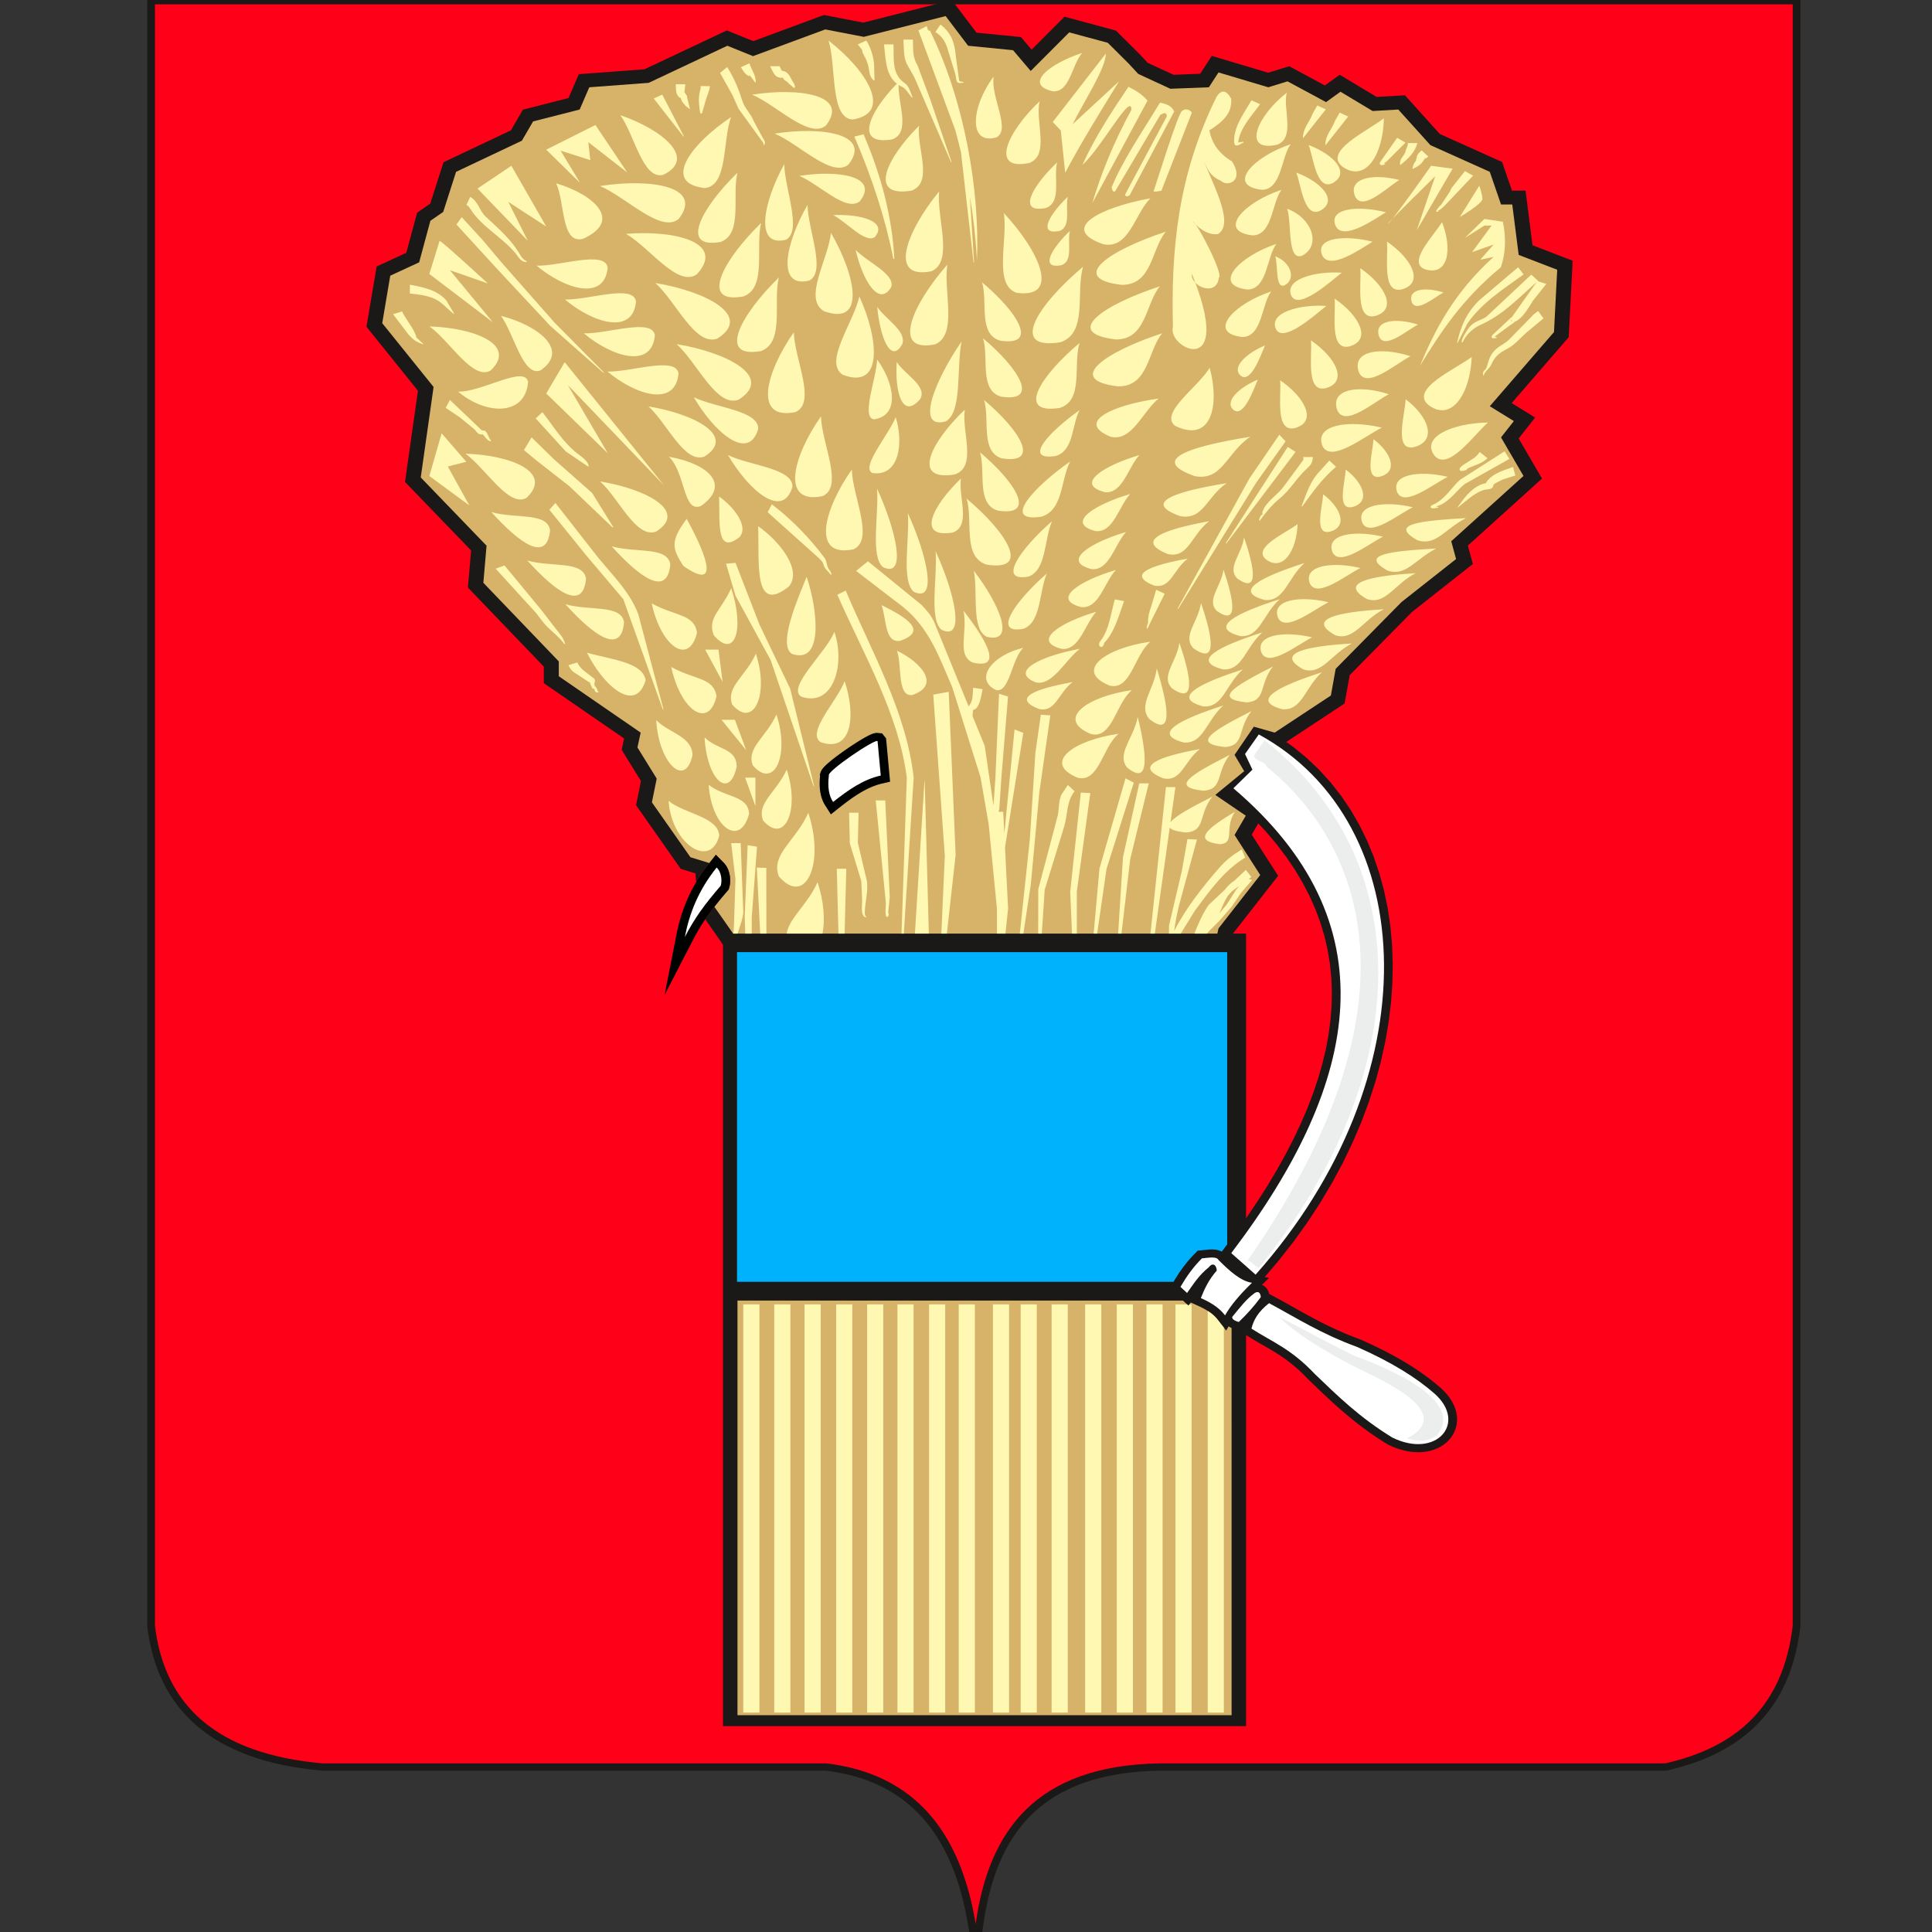 <svg xmlns="http://www.w3.org/2000/svg" version="1.1" xmlns:xlink="http://www.w3.org/1999/xlink" xmlns:svgjs="http://svgjs.dev/svgjs" width="600" height="600"><rect width="100%" height="100%" fill="#333333" stroke="none"/><svg xmlns:dc="http://purl.org/dc/elements/1.1/" xmlns:cc="http://creativecommons.org/ns#" xmlns:rdf="http://www.w3.org/1999/02/22-rdf-syntax-ns#" xmlns:svg="http://www.w3.org/2000/svg" xmlns="http://www.w3.org/2000/svg" xmlns:sodipodi="http://sodipodi.sourceforge.net/DTD/sodipodi-0.dtd" xmlns:inkscape="http://www.inkscape.org/namespaces/inkscape" viewBox="0 0 600 600" id="SvgjsSvg1096" height="600" width="600" version="1.1" sodipodi:docname="ussuriisk7.svg" inkscape:version="0.92.1 r15371">
  <sodipodi:namedview pagecolor="#ffffff" bordercolor="#666666" borderopacity="1" objecttolerance="10" gridtolerance="10" guidetolerance="10" inkscape:pageopacity="0" inkscape:pageshadow="2" inkscape:window-width="1487" inkscape:window-height="853" id="SvgjsSodipodi:namedview1095" showgrid="false" inkscape:zoom="0.7928696" inkscape:cx="356.32044" inkscape:cy="307.68401" inkscape:window-x="0" inkscape:window-y="0" inkscape:window-maximized="0" inkscape:current-layer="svg63"></sodipodi:namedview>
  <defs id="SvgjsDefs1093"></defs>
  <g id="SvgjsG1092">
    <g transform="matrix(0.851,0,0,1.01,44.977,0.009)" id="SvgjsG1091">
      <path inkscape:connector-curvature="0" d="M 0.885,-0.915 H 604.19 V 500.045 l -0.397,2.477 -0.462,2.3 -0.543,2.23 -0.624,2.163 -0.705,2.095 -0.785,2.029 -0.864,1.962 -0.943,1.898 -1.022,1.831 -1.098,1.767 -1.175,1.702 -1.251,1.64 -1.326,1.575 -1.398,1.512 -1.471,1.449 -1.541,1.387 -1.612,1.325 -1.679,1.263 -1.745,1.202 -1.809,1.143 -1.873,1.083 -1.934,1.025 -1.994,0.967 -2.052,0.912 -2.111,0.856 -2.165,0.802 -2.221,0.749 -2.274,0.697 -2.327,0.646 -2.377,0.597 -2.429,0.549 -2.784,0.564 h -184.676 l -4.052,0.108 -3.885,0.216 -3.722,0.323 -3.562,0.427 -3.406,0.527 -3.252,0.626 -3.102,0.722 -2.955,0.816 -2.814,0.906 -2.675,0.996 -2.541,1.083 -2.41,1.169 -2.285,1.252 -2.163,1.335 -2.045,1.416 -1.931,1.497 -1.822,1.575 -1.714,1.654 -1.611,1.732 -1.509,1.809 -1.411,1.885 -1.315,1.96 -1.221,2.033 -1.129,2.106 -1.041,2.176 -0.952,2.244 -0.868,2.312 -0.784,2.377 -0.703,2.44 -0.624,2.502 -0.547,2.561 -3.051,16.859 -3.534,-16.733 -0.601,-2.484 -0.664,-2.422 -0.729,-2.357 -0.793,-2.293 -0.859,-2.227 -0.924,-2.161 -0.991,-2.093 -1.057,-2.026 -1.125,-1.957 -1.192,-1.887 -1.262,-1.818 -1.329,-1.748 -1.4,-1.677 -1.47,-1.607 -1.542,-1.535 -1.613,-1.464 -1.686,-1.392 -1.761,-1.321 -1.837,-1.248 -1.913,-1.177 -1.993,-1.104 -2.074,-1.032 -2.157,-0.958 -2.24,-0.885 -2.327,-0.81 -2.416,-0.735 -2.507,-0.659 -2.597,-0.582 -2.691,-0.503 -2.786,-0.424 -2.73,-0.324 H 64.746 l -3.818,-0.327 -3.59,-0.391 -3.473,-0.466 -3.357,-0.538 -3.243,-0.612 -3.13,-0.685 -3.016,-0.758 -2.905,-0.83 -2.793,-0.902 -2.682,-0.974 -2.572,-1.045 -2.463,-1.116 -2.353,-1.187 -2.244,-1.256 -2.134,-1.325 -2.027,-1.393 -1.916,-1.461 -1.808,-1.526 -1.698,-1.59 -1.591,-1.653 -1.483,-1.715 -1.376,-1.775 -1.271,-1.833 -1.167,-1.891 -1.062,-1.947 -0.961,-2 -0.86,-2.054 -0.762,-2.106 -0.664,-2.157 -0.569,-2.207 -0.475,-2.257 -0.401,-2.414 z" style="fill:#1b1918;fill-rule:evenodd;stroke-width:1.872" id="SvgjsPath1090"></path>
      <path inkscape:connector-curvature="0" d="M 3.7,1.323 H 601.375 c 0,75.348 0,423.232 0,498.579 -3.506,24.93 -20.603,37.341 -46.529,42.3 -61.103,0 -123.268,0 -184.37,0 -45.13,0.58 -62.51,20.556 -67.271,49.349 -5.515,-28.017 -21.955,-46.009 -54.376,-49.349 -61.665,0 -122.269,0 -183.933,0 C 25.542,539.281 7.174,523.969 3.7,499.903 Z" style="fill:#ff0019;fill-opacity:1;fill-rule:evenodd;stroke-width:1.872" id="SvgjsPath1089"></path>
    </g>
    <g transform="matrix(1.082,0,0,1,-26.151,-2.739)" id="SvgjsG1088">
      <path inkscape:connector-curvature="0" d="m 378.047,292.678 h 3.777 v 88.392 l 0.337,-0.514 3.05,-4.91 2.863,-4.877 2.67,-4.846 2.475,-4.812 2.275,-4.777 2.072,-4.74 1.864,-4.705 1.653,-4.667 1.438,-4.629 1.22,-4.588 0.998,-4.549 0.773,-4.508 0.544,-4.467 0.312,-4.425 0.076,-4.386 -0.163,-4.345 -0.405,-4.305 -0.651,-4.265 -0.902,-4.228 -1.156,-4.189 -1.416,-4.153 -1.68,-4.117 -1.951,-4.083 -2.225,-4.048 -2.505,-4.014 -2.79,-3.978 -3.082,-3.945 -2.194,-2.538 -1.876,3.484 7.569,12.773 z m 3.777,124.657 V 538.798 H 231.684 V 296.151 l -1.455,-2.304 -3.637,-5.621 0.101,-0.162 0.291,-0.459 0.296,-0.457 0.303,-0.459 0.308,-0.46 0.315,-0.462 0.32,-0.463 0.328,-0.467 0.334,-0.469 0.343,-0.474 0.35,-0.478 0.358,-0.483 0.365,-0.487 0.375,-0.494 0.383,-0.499 0.393,-0.507 0.401,-0.513 0.411,-0.522 0.751,-0.948 0.229,-0.876 0.089,-0.467 0.061,-0.478 0.035,-0.486 0.011,-0.498 -0.015,-0.51 -0.04,-0.519 -0.068,-0.525 -0.098,-0.535 -0.133,-0.541 -0.17,-0.543 -0.211,-0.54 -0.259,-0.54 -0.316,-0.532 -0.376,-0.516 -2.417,-2.657 -2.312,3.177 -0.498,0.707 -0.48,0.707 -0.466,0.708 -0.449,0.708 -0.434,0.708 -0.418,0.709 -0.404,0.71 -0.206,0.375 -0.195,-2.738 -4.234,-1.412 -12.811,-19.75 1.408,-7.508 -5.543,-9.7 0.704,-3.521 -23.048,-17.172 v -5.133 l -21.786,-24.567 0.921,-11.512 -18.976,-21.29 3.715,-28.327 -14.78,-19.86 2.924,-18.713 8.507,-4.253 3.116,-12.463 3.769,-2.826 3.805,-12.84 19.337,-9.905 3.462,-6.428 13.076,-3.608 2.961,-7.403 18.852,-1.529 23.629,-12.056 7.587,3.32 20.266,-8.107 11.312,2.357 25.418,-6.977 7.067,10.095 12.76,1.367 3.072,3.91 9.442,-10.229 14.75,4.302 6.854,7.382 2.255,2.632 7.447,3.723 7.636,-0.318 3.329,-5.547 16.189,5.222 6.036,-2.012 10.228,5.966 4.268,-3.319 10.587,6.882 8.128,-0.508 10.018,12.021 17.873,8.695 2.831,8.897 h 3.904 l 1.995,16.962 11.519,4.8 -1.131,23.752 -16.372,20.465 6.735,4.49 -4.729,6.502 6.702,12.448 -21.283,20.81 1.43,5.721 -17.484,14.913 -17.854,19.596 -1.466,8.798 -16.755,11.968 1.936,1.467 3.866,3.419 3.594,3.692 3.316,3.947 3.039,4.189 2.759,4.417 2.479,4.631 2.195,4.829 1.912,5.016 1.628,5.188 1.343,5.348 1.057,5.494 0.77,5.628 0.481,5.747 0.193,5.857 -0.099,5.951 -0.39,6.034 -0.683,6.105 -0.977,6.163 -1.274,6.208 -1.571,6.241 -1.87,6.261 -2.17,6.27 -2.474,6.264 -2.777,6.247 -3.083,6.217 -3.39,6.174 -3.699,6.118 -4.01,6.051 -4.322,5.969 -3.964,5.025 1.258,0.267 -2.056,2.168 0.617,0.284 0.773,0.814 0.433,0.838 0.232,0.792 0.009,0.055 2.002,1.17 0.747,0.441 0.74,0.441 0.735,0.441 0.73,0.44 0.727,0.44 0.724,0.439 0.723,0.439 0.721,0.437 0.721,0.437 0.722,0.435 0.723,0.434 0.725,0.431 0.73,0.431 0.733,0.428 0.739,0.426 0.743,0.423 0.751,0.422 0.759,0.42 0.767,0.417 0.777,0.414 0.788,0.413 0.799,0.409 0.812,0.406 0.824,0.403 0.839,0.401 0.853,0.397 0.87,0.393 0.887,0.39 0.905,0.387 0.924,0.383 1.035,0.416 1.026,0.495 0.941,0.463 0.924,0.463 0.907,0.464 0.888,0.463 0.873,0.464 0.857,0.465 0.84,0.466 0.822,0.465 0.807,0.465 0.792,0.466 0.776,0.468 0.758,0.466 0.745,0.467 0.73,0.468 0.716,0.469 0.699,0.468 0.686,0.468 0.672,0.47 0.658,0.471 0.643,0.469 0.63,0.47 0.617,0.472 0.605,0.472 0.589,0.471 0.577,0.472 0.566,0.474 0.553,0.474 0.54,0.474 0.528,0.475 0.516,0.474 0.538,0.506 0.929,0.96 0.841,1.006 0.734,1.028 0.628,1.049 0.52,1.063 0.413,1.075 0.304,1.08 0.197,1.082 0.086,1.075 -0.022,1.06 -0.129,1.038 -0.234,1.01 -0.337,0.972 -0.435,0.927 -0.528,0.872 -0.618,0.816 -0.702,0.748 -0.778,0.676 -0.85,0.6 -0.915,0.519 -0.975,0.435 -1.027,0.347 -1.077,0.257 -1.12,0.165 -1.159,0.069 -1.191,-0.027 -1.221,-0.127 -1.247,-0.227 -1.27,-0.33 -1.288,-0.433 -1.306,-0.539 -1.402,-0.688 -1.034,-0.694 -0.887,-0.611 -0.869,-0.614 -0.85,-0.614 -0.835,-0.618 -0.818,-0.62 -0.803,-0.622 -0.787,-0.623 -0.774,-0.626 -0.759,-0.627 -0.746,-0.628 -0.733,-0.63 -0.722,-0.632 -0.709,-0.632 -0.699,-0.633 -0.688,-0.634 -0.679,-0.635 -0.67,-0.635 -0.661,-0.635 -0.653,-0.635 -0.646,-0.636 -0.639,-0.636 -0.633,-0.635 -0.627,-0.634 -0.624,-0.635 -0.619,-0.634 -0.615,-0.634 -0.611,-0.632 -0.61,-0.633 -0.608,-0.631 -0.606,-0.63 -0.643,-0.667 -0.662,-0.748 -0.604,-0.66 -0.596,-0.629 -0.587,-0.599 -0.58,-0.572 -0.571,-0.544 -0.566,-0.52 -0.558,-0.497 -0.554,-0.476 -0.547,-0.455 -0.543,-0.436 -0.539,-0.419 -0.536,-0.404 -0.533,-0.39 -0.531,-0.378 -0.53,-0.367 -0.529,-0.359 -0.529,-0.35 -0.53,-0.345 -0.531,-0.34 -0.532,-0.337 -0.534,-0.334 -0.537,-0.334 -0.54,-0.335 -0.544,-0.338 -0.546,-0.341 -0.551,-0.347 -0.555,-0.353 -0.559,-0.362 -0.563,-0.372 -0.569,-0.383 z" style="fill:#1b1918;fill-rule:evenodd;stroke-width:1.868" id="SvgjsPath1087"></path>
      <path inkscape:connector-curvature="0" d="m 235.844,406.637 h 127.849 l 1.592,1.593 0.652,-0.987 2.455,1.198 0.586,0.306 0.545,0.302 0.505,0.299 0.465,0.294 0.429,0.291 0.396,0.288 0.364,0.283 0.333,0.279 0.306,0.276 0.282,0.273 0.26,0.27 0.24,0.269 0.224,0.269 0.208,0.269 2.571,3.555 0.703,-1.317 0.138,0.114 0.626,0.37 0.093,0.042 V 535.412 H 235.844 Z" style="fill:#d7b369;fill-rule:evenodd;stroke-width:1.868" id="SvgjsPath1086"></path>
      <path inkscape:connector-curvature="0" d="m 353.226,407.826 h 4.629 v 126.767 h -4.629 z" style="fill:#fff8b2;fill-rule:evenodd;stroke-width:1.868" id="SvgjsPath1085"></path>
      <path inkscape:connector-curvature="0" d="m 361.557,407.826 h 3.324 l 0.403,0.404 0.267,-0.404 h 0.634 v 126.767 h -4.629 z" style="fill:#fff8b2;fill-rule:evenodd;stroke-width:1.868" id="SvgjsPath1084"></path>
      <path inkscape:connector-curvature="0" d="m 375.443,415.048 v 119.545 h -4.629 V 409.86 l 0.108,0.073 0.396,0.288 0.364,0.283 0.333,0.279 0.306,0.276 0.282,0.273 0.26,0.27 0.24,0.269 0.224,0.269 0.208,0.269 z" style="fill:#fff8b2;fill-rule:evenodd;stroke-width:1.868" id="SvgjsPath1083"></path>
      <path inkscape:connector-curvature="0" d="m 373.908,291.072 11.979,-16.586 -7.372,-12.439 3.225,-5.989 -8.754,-6.45 8.293,-7.371 -2.764,-5.068 5.529,-8.754 5.989,1.843 16.125,-11.518 1.382,-8.293 18.89,-20.732 15.664,-13.361 -1.382,-5.529 20.733,-20.272 -6.45,-11.979 3.686,-5.068 -6.911,-4.607 18.429,-23.036 0.921,-19.35 -11.057,-4.607 -1.843,-15.665 h -3.225 l -3.225,-10.136 -17.047,-8.293 -9.215,-11.057 -7.372,0.461 -9.214,-5.989 -4.147,3.225 -11.057,-6.45 -5.529,1.843 -14.283,-4.607 -2.764,4.607 -11.057,0.461 -9.214,-4.607 -2.764,-3.225 -5.989,-6.45 -11.057,-3.225 -11.057,11.979 -5.068,-6.45 -12.9,-1.382 -6.45,-9.214 -23.497,6.45 -11.057,-2.304 -20.732,8.293 -7.372,-3.225 -22.575,11.518 -17.047,1.382 -2.764,6.911 -13.361,3.686 -3.225,5.989 -18.89,9.675 -3.686,12.44 -3.686,2.764 -3.225,12.9 -8.293,4.147 -2.304,14.743 14.743,19.811 -3.686,28.104 18.89,21.193 -0.921,11.518 21.654,24.418 v 4.607 l 23.497,17.507 -0.921,4.607 5.529,9.675 -1.382,7.371 11.057,17.047 5.439,1.813 1.872,-2.572 2.417,2.657 0.376,0.516 0.316,0.532 0.259,0.54 0.211,0.54 0.17,0.543 0.133,0.541 0.098,0.535 0.068,0.525 0.04,0.519 0.015,0.51 -0.011,0.498 -0.035,0.486 -0.061,0.478 -0.089,0.467 -0.228,0.876 -0.751,0.948 -0.411,0.522 -0.401,0.513 -0.393,0.507 -0.383,0.499 -0.375,0.494 -0.365,0.487 -0.358,0.483 -0.35,0.478 -0.33,0.457 4.647,7.182 0.723,1.145 h 138.999 c 0.216,-1 0.336,-1.606 0.336,-1.606 z" style="fill:#d7b369;fill-rule:evenodd;stroke-width:1.868" id="SvgjsPath1082"></path>
      <path inkscape:connector-curvature="0" d="m 237.51,407.826 h 4.629 v 126.767 h -4.629 z" style="fill:#fff8b2;fill-rule:evenodd;stroke-width:1.868" id="SvgjsPath1081"></path>
      <path inkscape:connector-curvature="0" d="m 246.397,407.826 h 4.629 v 126.767 h -4.629 z" style="fill:#fff8b2;fill-rule:evenodd;stroke-width:1.868" id="SvgjsPath1080"></path>
      <path inkscape:connector-curvature="0" d="m 255.099,407.826 h 4.629 v 126.767 h -4.629 z" style="fill:#fff8b2;fill-rule:evenodd;stroke-width:1.868" id="SvgjsPath1079"></path>
      <path inkscape:connector-curvature="0" d="m 264.171,407.826 h 4.629 v 126.767 h -4.629 z" style="fill:#fff8b2;fill-rule:evenodd;stroke-width:1.868" id="SvgjsPath1078"></path>
      <path inkscape:connector-curvature="0" d="m 273.058,407.826 h 4.629 v 126.767 h -4.629 z" style="fill:#fff8b2;fill-rule:evenodd;stroke-width:1.868" id="SvgjsPath1077"></path>
      <path inkscape:connector-curvature="0" d="m 281.76,407.826 h 4.629 v 126.767 h -4.629 z" style="fill:#fff8b2;fill-rule:evenodd;stroke-width:1.868" id="SvgjsPath1076"></path>
      <path inkscape:connector-curvature="0" d="m 290.832,407.826 h 4.629 v 126.767 h -4.629 z" style="fill:#fff8b2;fill-rule:evenodd;stroke-width:1.868" id="SvgjsPath1075"></path>
      <path inkscape:connector-curvature="0" d="m 299.349,407.826 h 4.629 v 126.767 h -4.629 z" style="fill:#fff8b2;fill-rule:evenodd;stroke-width:1.868" id="SvgjsPath1074"></path>
      <path inkscape:connector-curvature="0" d="m 309.162,407.826 h 4.629 v 126.767 h -4.629 z" style="fill:#fff8b2;fill-rule:evenodd;stroke-width:1.868" id="SvgjsPath1073"></path>
      <path inkscape:connector-curvature="0" d="m 317.123,407.826 h 4.629 v 126.767 h -4.629 z" style="fill:#fff8b2;fill-rule:evenodd;stroke-width:1.868" id="SvgjsPath1072"></path>
      <path inkscape:connector-curvature="0" d="m 326.01,407.826 h 4.629 v 126.767 h -4.629 z" style="fill:#fff8b2;fill-rule:evenodd;stroke-width:1.868" id="SvgjsPath1071"></path>
      <path inkscape:connector-curvature="0" d="m 335.637,407.826 h 4.629 v 126.767 h -4.629 z" style="fill:#fff8b2;fill-rule:evenodd;stroke-width:1.868" id="SvgjsPath1070"></path>
      <path inkscape:connector-curvature="0" d="m 344.709,407.826 h 4.629 v 126.767 h -4.629 z" style="fill:#fff8b2;fill-rule:evenodd;stroke-width:1.868" id="SvgjsPath1069"></path>
      <path inkscape:connector-curvature="0" d="m 245.719,159.362 c 5.734,4.724 10.902,10.519 15.109,16.642 0.761,1.107 0.507,2.354 1.224,3.455 0.39,0.598 0.651,1.023 0.816,1.72 l -0.204,0.051 c -0.851,-1.171 -1.817,-1.794 -2.177,-3.266 -0.196,-0.804 -0.692,-1.231 -1.233,-1.847 L 244.498,161.801 Z M 203.845,75.373 c 14.268,-1.265 28.656,2.755 20.341,12.543 -5.513,4.213 -13.562,-8.364 -20.341,-12.543 z m 86.745,-63.136 c 0.222,-0.156 0.445,-0.106 0.678,0.413 9.55,21.215 14.163,48.759 13.319,70.924 -0.338,-6.624 -1.022,-13.223 -2.027,-19.799 l 1.181,20.507 h -0.135 l -3.616,-34.269 c -0.505,-2.292 -1.048,-4.581 -1.627,-6.868 l -10.586,-30.95 2.367,-1.356 z m 82.779,20.535 c -11.204,24.441 -13.091,47.626 -12.544,71.499 -1.742,6.72 17.921,16.861 5.436,-16.516 -0.487,3.903 7.108,7.318 7.735,1.254 1.568,-0.732 -6.306,-17.317 -7.526,-17.561 2.44,2.996 4.879,4.32 7.317,3.972 4.43,-3.021 -0.508,-13.402 -4.181,-22.788 1.078,2.24 1.561,4.627 5.018,6.272 1.901,2.02 6.797,-0.006 3.136,-6.063 -3.973,-2.509 -5.854,-5.994 -6.481,-9.617 3.56,-2.436 6.63,-5.152 6.272,-9.826 -1.394,-2.718 -2.788,-2.927 -4.181,-0.627 z M 334.777,19.18 c -9.572,3.401 -16.867,9.856 -8.391,11.918 4.888,0.35 5.373,-8.166 8.391,-11.918 z m 37.352,230.968 c -6.234,3.418 -10.684,6.067 -12.004,7.952 l 1.417,-10.908 h -2.728 l -4.438,45.485 h 1.258 l 4.277,-32.929 c 0.504,0.727 2.018,1.241 4.746,1.539 5.657,-0.504 3.422,-5.585 7.473,-11.14 z m 6.489,4.72 c -9.075,5.763 -11.691,9.104 -4.213,10.05 4.406,-0.455 1.057,-5.039 4.213,-10.05 z M 451.241,133.948 c -10.413,0.231 -19.434,4.626 -15.263,10.375 3.896,4.743 11.1,-6.335 15.263,-10.375 z m -66.058,-13.3 c -5.078,2.225 -9.978,6.915 -6.82,9.503 2.829,2.043 5.55,-6.263 6.82,-9.503 z m 2.065,-10.619 c -5.078,2.224 -9.978,6.915 -6.82,9.503 2.829,2.043 5.55,-6.263 6.82,-9.503 z m 6.289,-78.525 c -8.575,7.215 -13.042,18.587 -2.847,16.19 5.452,-2.045 1.519,-11.807 2.847,-16.19 z m 1.136,16.016 c -10.563,3.744 -18.74,12.822 -8.352,14.158 5.823,0.001 5.569,-10.521 8.352,-14.158 z m -2.655,14.159 c -10.563,3.744 -18.74,12.822 -8.352,14.158 5.823,8.91e-4 5.569,-10.522 8.352,-14.158 z m -1.475,16.814 c -10.563,3.744 -18.74,12.822 -8.352,14.158 5.822,0.001 5.569,-10.521 8.352,-14.158 z m -1.475,14.749 c -10.563,3.744 -18.74,12.822 -8.352,14.158 5.823,8.9e-4 5.569,-10.521 8.352,-14.158 z m 15.786,4.51 c -7.636,-0.545 -16.641,2.036 -14.444,7.229 2.144,4.316 10.809,-4.086 14.444,-7.229 z m 4.425,-10.324 c -7.636,-0.545 -16.641,2.037 -14.444,7.229 2.144,4.316 10.809,-4.086 14.444,-7.229 z m 8.849,-9.621 c -7.636,-2.129 -16.641,-1.413 -14.444,4.235 2.144,4.76 10.809,-1.845 14.444,-4.235 z m 3.835,-9.144 c -7.636,-2.129 -16.641,-1.413 -14.444,4.235 2.144,4.76 10.809,-1.845 14.444,-4.235 z m 3.835,-10.029 c -7.637,-2.129 -14.87,-0.528 -12.674,5.12 2.145,4.76 9.039,-2.731 12.674,-5.12 z m -35.612,23.695 c 4.538,1.862 6.002,7.035 2.784,8.957 -2.856,1.51 -1.916,-6.41 -2.784,-8.957 z m 3.413,-14.781 c 7.334,3.01 9.7,11.37 4.499,14.478 -4.616,2.44 -3.097,-10.36 -4.499,-14.478 z m 2.656,-11.21 c 7.332,3.009 12.06,8.716 6.857,11.824 -4.615,2.44 -5.457,-7.706 -6.857,-11.824 z m 3.54,-8.554 c 7.332,3.009 12.06,8.716 6.857,11.824 -4.615,2.44 -5.457,-7.706 -6.857,-11.824 z m 21.578,-8.311 c -0.172,11.107 -5.197,20.196 -11.915,15.001 -5.547,-4.773 7.26,-11.064 11.915,-15.001 z m -20.605,161.205 c -8.342,-2.156 -16.512,-0.683 -14.483,4.831 2.036,4.652 10.261,-2.55 14.483,-4.831 z m 4.72,-10.914 c -8.342,-2.156 -16.511,-0.683 -14.483,4.831 2.036,4.652 10.261,-2.55 14.483,-4.831 z m 9.144,-10.619 c -8.342,-2.156 -16.511,-0.683 -14.483,4.831 2.036,4.652 10.261,-2.55 14.483,-4.831 z m 6.49,-9.734 c -8.342,-2.156 -16.512,-0.683 -14.483,4.831 2.036,4.652 10.261,-2.55 14.483,-4.831 z m 8.554,-9.144 c -8.342,-2.156 -16.511,-0.683 -14.483,4.831 2.036,4.652 10.261,-2.55 14.483,-4.831 z m 10.029,-9.439 c -8.342,-2.156 -16.512,-0.683 -14.483,4.831 2.036,4.652 10.261,-2.55 14.483,-4.831 z m -43.091,14.685 c -0.303,8.24 -4.175,14.905 -9.078,10.943 -4.041,-3.63 5.562,-8.097 9.078,-10.943 z m 7.328,-9.269 c 5.119,4.179 7.206,10.097 1.887,11.625 -4.618,1.082 -2.05,-7.792 -1.887,-11.625 z m 6.49,-7.669 c 5.119,4.179 7.206,10.098 1.887,11.625 -4.618,1.082 -2.049,-7.792 -1.887,-11.625 z m 7.964,-9.439 c 5.119,4.179 7.206,10.098 1.887,11.625 -4.618,1.082 -2.05,-7.792 -1.887,-11.625 z m 9.229,-12.404 c 6.543,5.342 9.211,12.907 2.413,14.859 -5.902,1.384 -2.62,-9.959 -2.413,-14.859 z m -6.843,8.816 c -9.813,-2.536 -19.424,-0.804 -17.038,5.683 2.395,5.472 12.071,-3 17.038,-5.683 z m 2.019,-10.385 c -8.541,-3.001 -16.902,-1.723 -14.826,4.876 2.084,5.585 10.503,-2.429 14.826,-4.876 z m 6.195,-11.799 c -8.541,-3.001 -16.902,-1.723 -14.826,4.876 2.084,5.585 10.503,-2.429 14.826,-4.876 z m 2.155,-9.819 c -6.429,-2.259 -12.723,-1.297 -11.16,3.671 1.569,4.204 7.906,-1.828 11.16,-3.671 z m 7.331,-9.966 c -5.241,-1.841 -10.37,-1.057 -9.097,2.992 1.279,3.426 6.444,-1.49 9.097,-2.992 z m -46.885,27.253 c 7.189,5.341 10.772,12.908 4.209,14.86 -5.735,1.383 -3.824,-9.96 -4.209,-14.86 z m 8.849,-12.389 c 7.189,5.342 10.772,12.909 4.208,14.86 -5.735,1.384 -3.824,-9.96 -4.208,-14.86 z m 6.784,-12.979 c 7.189,5.341 10.772,12.908 4.208,14.86 -5.734,1.384 -3.824,-9.96 -4.208,-14.86 z m 7.374,-9.439 c 7.189,5.341 10.772,12.908 4.208,14.86 -5.734,1.383 -3.824,-9.96 -4.208,-14.86 z m 7.669,-8.259 c 7.189,5.342 10.772,12.909 4.208,14.86 -5.735,1.384 -3.824,-9.96 -4.208,-14.86 z m 15.792,-6.041 c 3.025,8.43 1.816,16.714 -4.729,14.703 -5.541,-2.025 2.335,-10.41 4.729,-14.703 z m 8.523,41.882 c -0.413,11.244 -5.696,20.339 -12.388,14.934 -5.514,-4.953 7.589,-11.048 12.388,-14.934 z m -1.636,50.032 c -13.258,0.844 -22.218,1.837 -13.971,6.858 5.337,1.942 7.947,-3.545 13.971,-6.858 z m -8.554,9.439 c -13.258,0.843 -22.218,1.837 -13.971,6.858 5.337,1.942 7.947,-3.545 13.971,-6.858 z m -5.9,7.67 c -13.258,0.843 -22.218,3.016 -13.971,8.037 5.337,1.943 7.947,-4.725 13.971,-8.037 z m -9.144,11.209 c -13.258,0.843 -22.218,3.016 -13.971,8.037 5.337,1.943 7.947,-4.725 13.971,-8.037 z m -9.144,10.619 c -13.258,0.843 -22.218,3.016 -13.971,8.037 5.337,1.943 7.947,-4.725 13.971,-8.037 z m -8.63,8.954 c -12.553,4.35 -20.608,8.835 -11.32,11.474 5.662,0.448 6.398,-6.674 11.32,-11.474 z M 389.532,209.736 c -11.649,6.387 -17.071,10.091 -7.473,11.14 5.657,-0.504 3.422,-5.585 7.473,-11.14 z m -6.194,13.864 c -11.649,6.387 -17.071,10.091 -7.473,11.14 5.657,-0.504 3.422,-5.585 7.473,-11.14 z m -6.195,13.569 c -11.649,6.387 -17.071,10.091 -7.473,11.14 5.657,-0.504 3.422,-5.585 7.473,-11.14 z m -26.413,-11.778 c 2.803,12.458 3.343,21.445 -3.086,15.664 -3.056,-4.205 1.885,-8.964 3.086,-15.664 z m 5.467,-15.043 c 3.533,12.457 4.599,21.445 -2.168,15.663 -3.303,-4.204 1.359,-8.964 2.168,-15.663 z m 6.49,-7.964 c 3.532,11.194 4.599,19.271 -2.168,14.075 -3.303,-3.778 1.359,-8.055 2.168,-14.075 z m 6.194,-12.389 c 3.533,11.195 4.599,19.271 -2.168,14.075 -3.303,-3.778 1.359,-8.055 2.168,-14.075 z m 6.457,-10.324 c 3.2,10.142 4.167,17.459 -1.964,12.752 -2.992,-3.423 1.231,-7.297 1.964,-12.752 z m 5.9,-10.029 c 3.2,10.142 4.167,17.459 -1.964,12.752 -2.992,-3.423 1.231,-7.297 1.964,-12.752 z m 17.328,7.964 c -12.553,4.35 -20.608,8.835 -11.32,11.474 5.662,0.448 6.398,-6.674 11.32,-11.474 z m -7.079,11.209 c -12.553,4.35 -20.608,8.835 -11.32,11.474 5.662,0.448 6.398,-6.674 11.32,-11.474 z m -5.015,10.324 c -12.553,4.35 -20.608,8.835 -11.32,11.474 5.662,0.448 6.398,-6.674 11.32,-11.474 z m -5.605,11.504 c -12.553,4.35 -20.608,8.835 -11.32,11.474 5.662,0.448 6.398,-6.674 11.32,-11.474 z m -5.605,11.209 c -12.553,4.35 -20.608,8.835 -11.32,11.474 5.662,0.448 6.398,-6.674 11.32,-11.474 z m -6.691,13.508 c -11.664,2.3 -19.148,5.349 -10.517,9.09 5.26,1.202 5.945,-5.314 10.517,-9.09 z m 2.798,-118.402 c 2.9,11.371 0.655,23.518 -9.872,18.051 -4.757,-3.916 6.582,-12.036 9.872,-18.051 z m 11.656,21.421 c -17.698,3.092 -29.056,7.19 -15.96,12.219 7.982,1.616 9.02,-7.142 15.96,-12.219 z m -6.784,14.421 c -14.802,2.586 -24.3,6.013 -13.348,10.219 6.676,1.351 7.544,-5.973 13.348,-10.219 z m -5.015,11.799 c -13.112,2.586 -21.526,6.013 -11.824,10.219 5.914,1.351 6.683,-5.973 11.824,-10.219 z m -6.148,11.615 c -10.736,2.117 -17.625,4.924 -9.681,8.367 4.842,1.106 5.472,-4.891 9.681,-8.367 z m -10.7,25.804 c -12.868,1.946 -22.1,9.037 -11.729,13.643 6.153,1.61 7.132,-9.686 11.729,-13.643 z m -5.31,15.044 c -12.868,1.946 -22.1,9.037 -11.729,13.643 6.153,1.61 7.132,-9.686 11.729,-13.643 z m -3.835,13.569 c -12.868,1.946 -22.1,9.037 -11.729,13.643 6.153,1.61 7.132,-9.686 11.729,-13.643 z m -86.405,46.087 c 1.856,6.068 2.165,11.765 1.418,15.961 h -10.281 c 0.696,-4.849 5.942,-8.907 8.863,-15.961 z m -2.655,-21.533 c 4.854,15.872 -0.856,29.228 -8.453,19.726 -2.427,-6.804 4.817,-10.943 8.453,-19.726 z m -40.106,-3.71 c 0.843,13.301 11.938,21.284 14.534,10.859 -0.133,-5.883 -9.888,-6.817 -14.534,-10.859 z m -3.54,-25.073 c 0.671,13.301 8.337,21.284 10.405,10.859 -0.106,-5.883 -6.705,-6.817 -10.405,-10.859 z m -54.742,-82.757 c 12.707,0.402 25.308,5.646 17.534,13.683 -5.061,3.248 -11.691,-9.123 -17.534,-13.683 z m -10.324,-39.527 c 12.707,0.402 25.307,5.646 17.534,13.683 -5.061,3.248 -11.691,-9.123 -17.534,-13.683 z m 45.179,101.304 c 4.652,10.213 13.928,19.165 16.842,8.561 -0.842,-5.665 -10.05,-6.396 -16.842,-8.561 z m -6.194,-15.044 c 8.108,9.719 16.001,15.919 16.842,5.612 -0.842,-5.665 -10.05,-3.447 -16.842,-5.612 z m -10.914,-13.569 c 8.108,9.719 16.001,15.919 16.842,5.612 -0.842,-5.665 -10.05,-3.447 -16.842,-5.612 z m -10.324,-15.044 c 8.108,9.719 16.001,15.919 16.842,5.612 -0.841,-5.665 -10.05,-3.447 -16.842,-5.612 z m 2.752,-60.934 c 10.557,2.919 19.845,10.574 11.375,16.922 -5.032,2.186 -7.584,-11.283 -11.375,-16.922 z M 155.659,124.368 c 8.108,7.363 19.246,7.586 20.087,-2.966 -0.842,-5.421 -13.295,3.157 -20.087,2.966 z m 121.552,66.299 c 7.316,3.868 13.342,8.153 5.257,11.096 -4.399,0.644 -3.8,-6.513 -5.257,-11.096 z m 4.425,14.159 c 7.315,3.867 12.457,10.808 4.372,13.75 -4.399,0.644 -2.915,-9.168 -4.372,-13.75 z m -65.451,-60.245 c 11.843,2.335 17.58,8.917 9.176,15.287 -5.194,2.279 -4.343,-10.095 -9.176,-15.287 z m 14.385,12.375 c 0.254,7.595 -0.977,18.438 5.878,12.571 2.784,-3.528 -2.057,-9.724 -5.878,-12.571 z m 11.209,9.212 c 0.379,11.335 -1.459,27.518 8.772,18.76 4.156,-5.264 -3.07,-14.512 -8.772,-18.76 z m 13.913,15.683 c 3.222,10.364 4.894,27.366 -4.217,23.953 -4.221,-2.923 1.927,-17.642 4.217,-23.953 z m 7.964,17.109 c 3.222,10.364 -0.416,23.531 -9.527,20.118 -4.221,-2.923 7.237,-13.807 9.527,-20.118 z m 2.95,15.34 c 3.221,10.363 2.238,22.35 -6.871,18.937 -4.222,-2.924 4.582,-12.627 6.871,-18.937 z m -39.034,32.159 c 0.843,13.301 8.988,19.515 11.584,9.089 -0.132,-5.883 -6.938,-5.047 -11.584,-9.089 z m -1.18,-14.749 c 0.672,13.301 7.158,19.515 9.225,9.089 -0.106,-5.883 -5.525,-5.047 -9.225,-9.089 z m 23.579,10.035 c 3.888,12.714 -0.685,23.413 -6.772,15.802 -1.944,-5.45 3.858,-8.766 6.772,-15.802 z m -2.95,-17.109 c 3.889,12.714 -0.685,23.414 -6.772,15.802 -1.944,-5.45 3.858,-8.766 6.772,-15.802 z m -5.899,-18.879 c 3.888,12.714 -0.685,23.414 -6.772,15.802 -1.944,-5.45 3.858,-8.766 6.772,-15.802 z m -19.861,-41.886 c 6.427,12.714 9.106,22.233 -0.954,14.621 -3.213,-5.45 -3.861,-7.585 0.954,-14.621 z m 12.781,21.533 c 3.889,12.714 1.084,22.233 -5.001,14.621 -1.944,-5.45 2.089,-7.585 5.001,-14.621 z m -17.213,24.477 c 2.644,13.339 10.636,19.57 13.008,9.115 -0.841,-5.9 -6.216,-5.061 -13.008,-9.115 z m -5.605,-19.763 c 2.644,13.339 10.636,19.57 13.008,9.115 -0.841,-5.9 -6.216,-5.061 -13.008,-9.115 z m -11.504,-17.736 c 8.108,9.719 16.001,15.919 16.842,5.612 -0.842,-5.665 -10.05,-3.447 -16.842,-5.612 z m -3.299,-20.132 c 13.113,2.335 25.364,9.212 16.059,15.581 -5.75,2.279 -10.707,-10.389 -16.059,-15.581 z m 96.287,21.677 c 5.448,12.833 8.704,28.027 1.705,24.397 -3.678,-3.374 -1.137,-16.267 -1.705,-24.397 z m -16.814,-19.468 c 5.448,12.833 8.704,28.027 1.705,24.397 -3.678,-3.374 -1.137,-16.267 -1.705,-24.397 z m 8.849,7.669 c 5.448,12.833 8.704,28.027 1.705,24.397 -3.678,-3.374 -1.137,-16.267 -1.705,-24.397 z m -16.079,-13.57 c -8.041,12.369 -11.756,27.481 0.437,24.781 6.198,-2.923 -0.291,-16.523 -0.437,-24.781 z m 31.323,2.793 c -8.097,8.377 -12.899,18.61 -2.435,16.782 5.492,-1.98 1.623,-11.19 2.435,-16.782 z m 9.392,-124.843 c -6.673,9.701 -7.228,21.411 0.794,18.886 4.279,-2.461 -1.781,-12.625 -0.794,-18.886 z m 13.193,7.669 c -9.432,9.701 -14.346,21.706 -3.007,19.181 6.048,-2.461 1.612,-12.92 3.007,-19.181 z m 4.997,19.01 c -7.087,7.291 -11.664,16.017 -3.145,14.12 4.546,-1.85 2.096,-9.413 3.145,-14.12 z m 3.083,10.659 c -5.323,5.476 -8.761,12.031 -2.362,10.606 3.415,-1.389 1.574,-7.071 2.362,-10.606 z m 0.59,10.619 c -5.323,5.476 -8.762,12.031 -2.362,10.606 3.414,-1.389 1.574,-7.071 2.362,-10.606 z m -18.948,-5.566 c 10.178,11.825 16.434,26.669 3.65,24.766 -6.752,-2.516 -2.434,-16.513 -3.65,-24.766 z m 5.588,135.041 c -8.728,2.117 -14.33,9.643 -7.871,13.087 3.937,1.106 4.449,-9.61 7.871,-13.087 z m -17.155,-11.532 c 7.32,10.225 11.046,18.292 2.549,16.06 -4.569,-2.417 -1.306,-9.233 -2.549,-16.06 z m 2.949,-12.389 c 7.32,10.225 12.227,22.716 3.73,20.484 -4.569,-2.417 -2.487,-13.658 -3.73,-20.484 z m 20.943,0.83 c -9.043,8.564 -15.871,19.026 -6.689,17.157 5.103,-2.025 4.46,-11.44 6.689,-17.157 z m 7.421,33.711 c -10.736,2.117 -17.625,4.924 -9.681,8.367 4.842,1.106 5.472,-4.891 9.681,-8.367 z m 2.065,-10.324 c -10.736,2.117 -20.575,6.989 -12.631,10.432 4.842,1.107 8.422,-6.956 12.631,-10.432 z m 4.72,-11.504 c -10.185,3.242 -18.756,9.061 -9.917,11.527 5.13,0.54 6.612,-7.686 9.917,-11.527 z m 5.605,-12.979 c -10.185,3.242 -18.756,9.061 -9.917,11.527 5.13,0.54 6.612,-7.686 9.917,-11.527 z m 2.95,-11.799 c -10.185,3.242 -18.756,9.061 -9.917,11.527 5.13,0.54 6.612,-7.686 9.917,-11.527 z m 1.18,-11.799 c -10.185,3.242 -18.756,9.061 -9.917,11.527 5.13,0.54 6.612,-7.686 9.917,-11.527 z m 2.655,-12.094 c -10.185,3.242 -18.756,9.061 -9.917,11.527 5.13,0.54 6.612,-7.686 9.917,-11.527 z m -25.119,20.565 c -9.043,8.564 -15.871,19.026 -6.689,17.157 5.103,-2.025 4.46,-11.44 6.689,-17.157 z m 5.233,-18.584 c -11.154,8.564 -19.577,19.026 -8.251,17.157 6.295,-2.025 5.501,-11.44 8.251,-17.157 z m -29.716,11.559 c 11.264,10.225 18.813,22.716 5.738,20.484 -7.03,-2.417 -3.826,-13.658 -5.738,-20.484 z m 3.835,-14.393 c 9.949,9.031 16.617,20.065 5.068,18.094 -6.21,-2.135 -3.379,-12.064 -5.068,-18.094 z m 1.18,-16.224 c 9.949,9.031 16.617,20.065 5.068,18.094 -6.21,-2.135 -3.379,-12.064 -5.068,-18.094 z m -0.295,-19.174 c 9.949,9.031 16.617,20.065 5.068,18.094 -6.21,-2.135 -3.379,-12.064 -5.068,-18.094 z m -0.295,-17.404 c 9.949,9.032 16.617,20.065 5.068,18.094 -6.21,-2.135 -3.379,-12.064 -5.068,-18.094 z m -24.483,24.756 c -0.593,9.276 1.599,18.002 6.711,11.523 2.19,-4.026 -4.475,-7.683 -6.711,-11.523 z m -5.605,-17.109 c 0.803,9.276 3.849,18.002 7.203,11.523 1.263,-4.025 -4.802,-7.683 -7.203,-11.523 z m -6.194,-17.699 c 1.96,9.276 6.677,18.002 10.217,11.523 1.17,-4.026 -6.813,-7.683 -10.217,-11.523 z m -6.415,-10.81 c 7.676,-0.395 15.774,1.931 11.911,6.814 -2.715,2.068 -7.942,-4.544 -11.911,-6.814 z m -9.734,-12.18 c 11.185,-1.899 22.986,0.092 17.356,7.875 -3.955,3.481 -11.573,-5.251 -17.356,-7.875 z M 246.525,44.239 c 13.642,-2.316 28.034,0.112 21.169,9.605 -4.824,4.246 -14.115,-6.404 -21.169,-9.605 z m 15.466,-28.879 c 10.9,9.112 18.681,22.547 6.838,24.494 -6.47,-0.534 -4.559,-16.332 -6.838,-24.494 z m -21.955,16.785 c 13.642,-2.316 28.034,0.112 21.169,9.605 -4.824,4.246 -14.115,-6.404 -21.169,-9.605 z m 60.117,76.666 c -7.852,12.37 -13.302,27.481 -4.508,24.781 4.769,-2.924 3.006,-16.523 4.508,-24.781 z M 296.077,84.918 c -10.049,12.37 -16.217,27.481 -3.583,24.781 6.671,-2.924 2.389,-16.523 3.583,-24.781 z M 249.265,53.721 c -5.992,11.71 -8.69,26.016 0.516,23.459 4.667,-2.768 -0.344,-15.642 -0.516,-23.459 z m 6.671,12.684 c -6.265,11.71 -9.086,26.016 0.54,23.459 4.879,-2.768 -0.36,-15.642 -0.54,-23.459 z m 6.723,8.627 c 7.279,13.59 10.037,29.119 -2.037,24.319 -6.035,-3.967 1.358,-16.215 2.037,-24.319 z m 8.157,19.764 c 5.744,13.589 6.748,29.118 -4.783,24.318 -5.587,-3.967 3.189,-16.215 4.783,-24.318 z m 10.455,37.503 c 2.313,8.191 0.958,18.541 -6.689,17.339 -3.486,-1.695 4.46,-11.561 6.689,-17.339 z m -5.339,-17.889 c 4.783,7.041 6.768,17.288 -0.868,18.564 -3.843,-0.507 0.579,-12.378 0.868,-18.564 z m 78.432,-50.084 c -14.449,2.833 -26.391,9.466 -13.478,14.27 7.431,1.562 8.986,-9.515 13.478,-14.27 z m 4.407,10.378 c -15.978,5.663 -28.346,14.487 -12.634,16.507 8.807,0.002 8.423,-11.006 12.634,-16.507 z m -1.695,16.95 c -15.978,5.663 -28.346,14.487 -12.634,16.508 8.807,0.002 8.423,-11.006 12.634,-16.508 z m 0.678,14.577 c -15.978,5.663 -28.346,14.487 -12.634,16.508 8.807,0.002 8.423,-11.006 12.634,-16.508 z m -1.017,20.273 c -12.869,1.946 -24.165,7.267 -13.794,11.872 6.153,1.611 9.196,-7.916 13.794,-11.872 z M 335.041,85.578 c -12.899,11.709 -21.545,26.015 -6.572,23.459 8.052,-2.768 4.382,-15.641 6.572,-23.459 z m -53.441,-56.845 c -7.994,8.824 -12.3,19.226 -1.441,17.317 5.488,-2.002 1.769,-10.932 1.928,-16.944 0.309,0.217 0.645,0.416 1.009,0.597 1.165,0.579 2.003,2.423 2.846,3.368 l 0.147,-0.098 c -0.564,-1.341 -0.958,-3.493 -2.24,-4.42 -3.855,-2.785 -3.031,-7.64 -3.238,-12.029 h -2.728 c 0.535,4.288 0.349,9.396 3.717,12.209 z M 233.12,144.057 c 5.993,11.075 15.707,20.071 18.49,9.904 0.267,-5.807 -12.328,-6.603 -18.49,-9.904 z m 0.896,-104.957 c -11.572,8.354 -19.959,20.516 -7.606,22.036 6.779,-0.599 5.071,-14.692 7.606,-22.036 z m 1.805,17.29 c -10.177,10.724 -16.86,23.825 -4.812,21.484 6.449,-2.535 3.208,-14.325 4.812,-21.484 z m 6.805,15.594 c -10.811,11.393 -17.912,25.311 -5.112,22.824 6.851,-2.693 3.408,-15.218 5.112,-22.824 z m 5.085,16.95 c -10.811,11.393 -17.912,25.311 -5.112,22.824 6.851,-2.693 3.408,-15.218 5.112,-22.824 z M 223.289,126.089 c 5.993,11.075 15.707,20.071 18.491,9.904 0.267,-5.806 -12.329,-6.603 -18.491,-9.904 z M 178.2,85.246 c 8.108,7.364 19.541,11.126 20.382,0.574 -0.841,-5.421 -13.59,-0.383 -20.382,-0.574 z m 8.136,10.509 c 8.108,7.364 19.541,11.126 20.382,0.574 -0.842,-5.421 -13.59,-0.383 -20.382,-0.574 z m 12.204,22.375 c 8.108,7.364 19.541,11.126 20.382,0.574 -0.841,-5.421 -13.59,-0.383 -20.382,-0.574 z m -6.78,-11.865 c 8.108,7.364 19.541,11.126 20.382,0.574 -0.842,-5.421 -13.59,-0.383 -20.382,-0.574 z m 142.263,23.855 c -9.256,7.107 -16.246,15.789 -6.847,14.237 5.224,-1.68 4.565,-9.493 6.847,-14.237 z m -0.011,-20.846 c -11.077,10.055 -18.501,22.34 -5.643,20.145 6.914,-2.377 3.762,-13.432 5.643,-20.145 z M 301.088,129.954 c -9.719,10.055 -15.485,22.34 -2.924,20.145 6.593,-2.377 1.949,-13.432 2.924,-20.145 z M 287.954,41.811 c -9.378,10.056 -14.727,22.34 -2.24,20.145 6.513,-2.376 1.493,-13.431 2.24,-20.145 z m 5.763,20.393 c -9.378,12.37 -14.727,27.481 -2.24,24.781 6.513,-2.924 1.494,-16.523 2.24,-24.781 z m -33.901,69.836 c -8.041,12.369 -11.756,27.481 0.437,24.781 6.198,-2.923 -0.291,-16.523 -0.437,-24.781 z M 183.791,59.661 c 11.021,3.584 19.174,11.678 7.691,17.247 -6.34,1.766 -5.127,-11.499 -7.691,-17.247 z m 68.228,46.276 c -8.041,12.369 -11.756,27.481 0.437,24.781 6.198,-2.923 -0.291,-16.523 -0.437,-24.781 z M 196.379,60.516 c 14.545,-2.469 29.89,0.119 22.57,10.24 -5.143,4.527 -15.049,-6.828 -22.57,-10.24 z m 5.845,-22.013 c 11.916,4.433 22.186,13.421 12.255,18.56 -5.832,1.465 -8.171,-12.375 -12.255,-18.56 z m 8.062,90.444 c 13.113,2.335 25.364,9.212 16.059,15.582 -5.75,2.279 -10.707,-10.389 -16.059,-15.582 z m 8.09,-19.335 c 14.525,2.586 28.095,10.204 17.788,17.259 -6.37,2.524 -11.86,-11.508 -17.788,-17.259 z m -6.102,-18.984 c 14.525,2.586 28.095,10.203 17.788,17.259 -6.37,2.524 -11.86,-11.508 -17.788,-17.259 z m 192.434,-53.911 -6.463,8.827 -0.11,-0.019 c 0.07,-3.117 1.883,-4.804 2.764,-7.433 l 1.369,-2.594 z m -38.473,1.068 c -0.209,0.631 -8.716,24.176 -8.716,24.176 0,0 -2.52,0.63 -2.205,0 0.315,-0.631 7.141,-24.807 8.191,-24.807 1.274,-1.121 2.804,0.257 2.73,0.631 z M 345.339,28.011 c -4.445,4.45 -8.891,8.9 -13.336,13.349 3.573,-7.667 9.55,-17.429 9.556,-21.969 -5.075,7.078 -10.151,14.155 -15.226,21.233 0.77,0.875 1.54,1.752 2.31,2.628 0.421,4.257 0.841,8.602 1.26,13.139 4.735,-9.667 10.124,-19.004 15.436,-28.381 z m -7.666,37.841 c 5.285,-10.617 10.571,-21.233 15.856,-31.85 -1.468,-1.964 -3.429,-3.189 -5.46,-4.31 -4.916,7.891 -9.722,15.826 -13.231,24.282 5.539,-5.404 14.113,-22.905 14.071,-17.134 -5.084,10.117 -8.671,19.735 -11.236,29.012 z m 10.71,-2.418 c 4.27,-8.69 8.541,-17.379 12.811,-26.068 -0.699,-1.743 -2.274,-2.391 -4.095,-2.733 -4.915,8.82 -10.663,17.804 -13.861,26.278 0.21,1.226 0.561,1.611 1.05,1.156 4.306,-7.884 8.611,-15.767 12.916,-23.65 0.946,-0.599 1.787,-0.951 1.89,0.42 -3.99,8.094 -7.981,16.187 -11.971,24.281 3.8e-4,0.666 0.421,0.771 1.26,0.315 z M 238.045,244.247 h 2.943 v 8.838 z m -6.769,-17.97 h 3.826 l 3.237,9.427 z m -0.883,-21.8 1.177,10.016 -5.003,-10.016 z m -79.46,-67.168 -3.531,13.257 11.477,9.133 -6.18,-12.079 5.297,-1.473 z m 35.315,-22.095 28.547,38.297 -27.664,-31.227 11.478,21.211 -17.658,-18.56 z M 150.345,77.506 c 1.471,0.884 13.832,13.257 13.832,13.257 L 153.288,86.638 165.649,102.841 147.402,87.817 Z m 20.6,-23.273 10.006,18.854 -10.889,-7.659 5.592,12.078 -14.421,-16.203 z m 24.132,-12.668 9.123,14.73 -11.183,-9.427 0.589,5.597 -8.535,-2.946 5.592,10.016 -9.712,-10.311 z m 236.614,74.827 c 5.876,-10.213 11.818,-20.424 23.249,-30.638 1.373,-4.32 1.569,-9.034 0.589,-14.141 -1.766,-0.295 -3.532,-0.589 -5.297,-0.884 -1.864,1.964 -3.728,3.928 -5.592,5.892 1.864,-1.277 3.728,-2.553 5.592,-3.83 0.687,0 1.373,0 2.06,0 -1.864,2.75 -3.728,5.499 -5.592,8.249 2.06,-0.785 4.12,-1.571 6.18,-2.357 -1.275,1.571 -2.551,3.142 -3.826,4.714 1.275,-0.295 2.55,-0.589 3.826,-0.884 -11.496,11.294 -16.786,22.586 -21.189,33.878 z m 17.069,-55.973 -5.592,9.722 c 0,0 6.474,-4.124 6.474,-5.597 0,-1.473 -0.883,-4.124 -0.883,-4.124 z m -7.652,-5.303 -10.3,19.149 5.297,-16.792 c 0,0 -15.009,15.908 -13.537,14.73 1.471,-1.179 12.36,-17.97 12.36,-17.97 z m -128.997,199.735 0.319,6.825 2.939,-32.407 2.504,1.082 -5.246,35.553 0.887,18.996 -0.759,7.777 h -2.44 l -0.005,-7.777 -2.347,-25.957 c -0.015,-0.127 -0.03,-0.252 -0.046,-0.377 l -2.302,-14.413 -8.111,-27.938 c -3.832,-9.623 -6.666,-18.527 -14.267,-25.09 l -13.338,-11.079 3.389,-2.987 15.285,13.451 c 1.462,1.591 2.82,3.317 3.683,5.298 l 9.933,26.337 c 0.125,-0.244 0.271,-0.49 0.441,-0.738 0.863,-1.259 0.713,-3.673 0.872,-5.076 l 2.691,0.448 c -0.32,1.49 -0.75,6.153 -2.743,6.448 l -0.154,1.856 3.509,9.305 2.512,18.52 0.559,-8.662 1.039,-26.075 2.578,0.891 -1.903,25.184 -0.603,9.813 -0.234,0.793 z m -25.339,37.826 2.743,-47.547 h 0.063 l 1.186,47.547 z m -8.516,-41.361 1.29,30.048 -0.473,5.132 0.099,-0.151 0.148,0.055 c -0.044,0.163 -0.094,1.065 -0.48,1.108 l -0.035,0.002 -0.078,-0.013 -0.034,-0.013 0.015,0.007 -0.021,-0.009 -0.052,-0.034 -0.042,-0.043 c -0.484,-0.61 -0.118,-3.596 -0.15,-4.127 l -2.916,-31.963 z m -7.652,3.83 -0.213,9.331 2.599,11.88 c 0.421,3.23 -0.568,6.604 -0.609,9.838 -0.005,0.465 0.03,0.966 0.414,1.264 l -0.047,0.186 c -1.729,-0.303 -1.085,-4.072 -1.117,-5.101 l -0.254,-6.187 -3.287,-11.688 -0.213,-9.523 z m -3.531,17.381 -0.481,20.15 h -1.766 l -0.481,-20.15 z m -22.956,-0.242 0.03,20.392 h -1.778 l -0.978,-20.497 z m -2.668,-6.595 -1.508,21.862 -0.002,5.126 h -1.859 l -0.165,-5.126 0.846,-22.328 z m -4.689,-1.117 0.746,21.444 c -0.132,2.283 -1.038,4.443 -1.63,6.661 h -1.195 l 0.164,-3.052 0.416,-13.875 -1.229,-11.177 z m 30.153,-78.411 c 7.463,19.114 17.416,37.671 19.496,58.084 l -2.823,48.431 h -0.659 l 1.516,-48.431 c -2.378,-20.019 -12.368,-38.123 -19.939,-56.807 z m 29.557,31.423 1.983,50.669 -2.514,24.424 h -1.584 l 0.999,-24.126 -3.315,-50.082 z m 86.867,57.525 -0.738,0.585 0.96,0.339 -3.199,3.996 -2.707,4.337 -3.537,4.371 c -0.953,1.083 -1.936,2.118 -2.916,3.137 -0.197,0.272 -0.408,0.544 -0.627,0.802 h -3.578 c 0.822,-2.456 2.637,-6.836 4.161,-8.97 l 4.614,-4.71 c 0.705,-0.99 1.606,-2.057 2.671,-2.727 l 3.311,-3.38 z m -23.641,17.568 0.005,-2.501 3.684,-16.955 1.608,-9.894 2.724,0.136 -5.099,20.288 c -0.608,2.618 -1.107,5.357 -1.45,8.132 3.383,-7.135 8.237,-13.826 13.145,-19.856 1.934,-2.376 3.777,-3.825 6.277,-5.49 l 0.959,2.554 c -6.042,3.912 -10.394,10.59 -14.408,16.442 l -4.085,7.145 z m 20.175,-14.819 -2.127,1.687 -1.202,1.463 c -0.978,1.651 -1.681,3.592 -2.402,5.396 l 2.111,-2.739 2.737,-4.647 z m -25.982,-31.845 -5.331,23.565 -2.5,23.099 h -0.961 l 1.389,-23.682 4.675,-22.981 z m -4.294,-0.218 -7.826,26.781 -2.697,20.101 h -0.998 l 1.664,-20.199 7.477,-28.014 z m -12.484,3.244 -3.866,30.533 -0.002,13.105 H 331.859 l -0.518,-12.981 3.05,-30.817 z m -4.517,-0.589 c -2.426,3.385 -1.913,7.295 -3.048,11.211 l -5.527,19.437 -0.835,13.58 h -1.03 l 0.015,-13.759 5.583,-22.829 c 0.435,-2.203 0.22,-4.393 1.048,-6.52 l 1.864,-3.047 z m -6.962,-23.55 -3.171,24.06 -2.414,28.341 -2.146,15.377 h -1.028 l 2.9,-29.543 1.571,-26.572 1.569,-11.857 z m -90.351,-47.361 6.878,19.191 8.806,19.883 6.87,30.266 -0.147,0.039 -12.335,-39.227 -10.08,-19.955 -2.707,-9.938 z m -45.385,30.925 c 0.691,2.047 3.128,3.542 4.7,4.923 0.708,0.622 0.073,1.412 0.171,2.02 0.075,0.466 0.801,0.98 0.886,1.779 0.019,0.172 0.239,0.354 0.334,0.466 l -0.054,0.162 c -0.374,-0.015 -0.713,-0.005 -0.927,-0.366 l -0.063,-0.112 -0.17,-0.436 -0.206,-0.47 -0.044,0.203 -0.313,-0.11 -0.583,-1.322 -0.146,-0.541 -0.071,-0.027 -0.199,-0.07 -4.225,-2.989 c -0.848,-0.58 -1.235,-1.358 -1.677,-2.248 z m 3.535,6.012 -0.039,-0.145 0.032,0.127 z m -24.457,-36.136 10.255,13.425 5.734,8.007 c 0.742,0.977 1.057,1.76 1.408,2.905 l -0.245,0.062 c -1.59,-2.481 -4.011,-4.12 -5.813,-6.442 l -2.348,-3.268 -11.523,-13.677 z m 14.61,-19.401 10.698,14.813 c 4.557,6.53 10.477,12.09 13.107,19.815 l 7.203,29.454 -0.181,0.027 -11.347,-34.24 -10.722,-13.707 -10.492,-14.057 z m -3.728,-28.193 c 3.229,4.431 5.755,9.186 9.927,12.743 0.859,0.732 3.526,2.641 3.308,4.129 h -0.148 l -6.403,-4.713 -8.615,-10.231 z m -23.163,-60.563 6.034,7.136 5.398,6.938 15.188,18.65 14.15,15.451 -0.064,0.19 L 182.121,103.952 166.702,86.072 155.18,72.454 Z m 20.059,68.39 6.319,6.706 11.032,10.534 6.083,10.608 -0.211,0.102 -12.365,-12.777 -9.562,-8.089 -3.492,-3.134 z m -23.443,-11.618 9.009,9.289 c 0.226,0.324 0.788,0.043 1.117,0.334 0.832,0.736 0.892,2.135 1.663,2.969 l -0.078,0.235 c -0.499,-0.095 -0.816,-0.328 -1.16,-0.715 l -0.321,-0.39 -0.561,-0.762 -0.414,-0.467 0.141,0.206 -0.294,0.024 -0.3,-0.019 -0.281,-0.078 c -0.677,-0.247 -1.034,-0.941 -1.452,-1.476 l -0.07,-0.077 -0.052,-0.046 -0.019,-0.005 0.031,0.028 -4.177,-3.713 -4.002,-2.896 z m -13.736,-27.493 c 1.153,2.689 3.46,5.3 4.134,8.09 l -0.337,-0.278 2.308,2.277 -0.085,0.127 c -2.154,-0.826 -2.924,-1.545 -4.195,-3.07 l -4.414,-6.284 z m 2.237,-8.298 c 3.84,0.762 7.831,1.626 10.429,4.845 l 2.281,4.122 -0.111,0.111 c -2.051,-1.72 -3.504,-3.931 -6.063,-4.962 -2.179,-0.878 -4.238,-1.14 -6.536,-1.389 z m 17.312,-27.287 c 2.387,1.477 2.599,4.269 4.476,6.164 3.714,3.752 7.491,7.261 9.924,11.952 0.407,0.784 1.031,1.512 1.839,1.89 v 0.204 c -1.682,0.15 -2.352,-1.546 -3.174,-2.623 -3.922,-5.131 -9.707,-8.217 -12.981,-13.783 -0.315,-0.535 -0.609,-1.007 -1.157,-1.297 z m 55.128,-31.761 6.199,12.951 -0.123,0.062 -8.516,-11.794 z m 6.618,-3.22 -0.252,2.467 -0.002,0.048 -0.017,0.007 -0.048,-0.032 0.263,0.326 0.517,0.778 0.078,0.606 0.786,3.419 -0.08,0.079 -1.194,-0.99 -0.972,-1.334 -0.285,-0.739 -0.217,-0.572 -0.072,0.189 -0.326,-0.263 -0.248,-0.279 -0.179,-0.289 c -0.551,-1.005 -0.433,-2.327 -0.481,-3.423 z m 7.063,0.589 c -0.169,1.787 -1.016,3.321 -1.369,5.07 l -0.903,3.347 -0.036,0.063 -0.007,0.017 -0.43,-0.007 0.005,0.019 c -0.036,-0.017 -0.009,-0.07 0.017,-0.112 l -0.015,-7.46e-4 -0.004,0.002 -0.019,-0.048 -0.028,-0.097 -0.166,-1.002 c -0.218,-2.081 -0.356,-3.412 0.035,-5.415 0.387,-1.982 0.352,-0.778 0.192,-1.838 z m -2.329,8.42 0.002,0.002 v -0.002 z m 7.283,-14.334 c 2.055,3.51 3.257,6.747 4.401,10.654 0.636,2.171 2.376,3.771 3.115,5.914 l 2.548,5.145 c 0.381,0.618 1.242,1.888 0.453,2.525 L 243.283,47.692 c 0.129,-0.493 -0.228,-0.937 -0.521,-1.305 l -6.619,-9.887 -1.732,-4.213 -3.566,-6.902 z m 6.381,-1.177 c 0.659,2.218 1.8,3.437 1.828,5.912 h -0.21 l -1.654,-2.357 0.085,0.496 c -1.219,-0.441 -1.904,-1.799 -2.488,-2.833 z m 8.678,0.904 0.581,1.414 0.115,0.011 c 1.715,0.192 2.207,1.706 2.938,3.134 0.322,0.628 0.966,1.476 0.665,2.216 h -0.144 l -0.676,-0.602 -0.293,-0.265 -0.6,-0.563 -0.497,-0.594 -0.027,0.065 -0.165,-0.129 -0.329,-0.26 -0.328,-0.261 -0.32,-0.607 -0.224,0.021 c -2.167,0.151 -2.569,-1.843 -3.424,-3.582 z m 0.414,1.392 -0.083,-0.032 -0.041,-0.002 0.013,0.011 z m 24.457,-9.367 c 1.304,2.276 2.17,5.208 2.241,7.813 l 0.115,4.536 -0.089,0.089 c -1.355,-0.85 -1.341,-2.829 -1.65,-4.302 -0.236,-1.122 -0.527,-1.964 -1.041,-3.038 l -0.341,-0.663 -0.326,-0.791 -0.179,-0.973 v 0.125 l -0.041,-0.052 -0.107,-0.151 -0.164,-0.211 -0.858,-1.162 z m 13.387,-0.274 c 0.108,2.919 -0.192,5.373 1.269,7.893 l 3.606,10.398 6.2,19.689 -0.158,0.045 -10.475,-26.241 -2.223,-4.283 c -0.992,-2.269 -0.777,-5.088 -0.948,-7.501 z m 72.253,172.064 -4.98,10.88 h -0.132 c -0.238,-0.849 0.41,-1.412 0.353,-2.062 -0.113,-1.282 0.388,-3.409 0.841,-4.665 l 1.477,-5.372 z m -11.655,2.309 c -1.394,4.043 -2.69,9.649 -5.631,12.879 -0.221,0.828 -0.62,1.759 -1.268,1.198 -0.608,-0.526 -0.125,-1.404 0.236,-1.895 2.349,-3.189 3.004,-8.874 3.988,-12.716 z m 46.344,-49.608 -8.477,12.92 -22.333,39.097 -0.194,-0.049 20.634,-40.445 8.593,-13.594 z m 2.878,3.282 -19.873,28.437 -0.159,-0.108 17.797,-29.892 z m 4.955,1.575 c -0.045,1.635 -0.521,2.426 -1.713,3.592 -2.961,2.897 -4.669,6.546 -7.835,9.311 -2.233,1.95 -4.103,4.531 -5.6,6.741 -0.017,0.024 -0.068,0.005 -0.048,0.035 v 0.124 c -0.109,0.027 -0.176,-0.048 -0.199,-0.144 -0.07,-0.299 0.164,-0.792 0.271,-1.025 l 0.197,-0.479 0.44,-0.325 0.281,-0.169 -0.257,0.076 -0.024,-0.285 0.013,-0.251 0.055,-0.235 c 0.924,-3.081 4.327,-5.219 6.051,-7.771 l 5.559,-8.171 0.083,-0.138 0.022,-0.051 -0.011,-0.404 -0.011,-0.429 z m -2.695,0.812 0.005,-0.013 -8.9e-4,-0.017 z m 9.359,2.215 c -3.989,3.668 -6.664,7.791 -9.696,12.32 l -0.196,-0.056 c 1.229,-3.436 2.197,-6.89 4.392,-9.9 l 3.571,-4.293 z m 51.457,2.715 -3.565,1.216 -1.51,0.806 -0.717,0.444 -0.124,0.09 0.002,-0.013 0.04,-0.057 0.065,-0.119 0.065,-0.186 -0.378,0.591 -0.165,0.127 -0.034,0.03 0.004,0.16 c -0.171,1.473 -1.837,1.057 -2.848,1.435 -2.81,1.052 -5.072,3.495 -7.304,5.384 l -0.097,-0.069 c 1.78,-2.703 3.625,-5.566 6.675,-7.022 l 1.2,-0.393 0.298,-0.058 c 0.033,-0.139 0.083,-0.275 0.147,-0.403 l 0.198,-0.315 0.252,-0.294 0.126,-0.118 0.056,-0.078 c 1.715,-2.007 4.603,-2.88 6.953,-3.803 z m -6.35,2.726 -0.002,-0.021 -0.007,-0.026 z m 4.636,-7.874 -12.814,7.799 c -2.308,2.017 -4.16,5.105 -7.018,6.501 l -1.234,0.492 0.671,0.121 v 0.213 c -0.334,0.042 -1.884,0.554 -2.181,-0.106 -0.259,-0.575 0.963,-0.948 1.139,-1.046 3.137,-1.743 4.79,-5.035 7.274,-7.486 l 12.808,-8.855 z m -22.018,14.611 -0.013,-0.007 -0.023,-0.009 0.007,0.007 z m 15.749,-14.831 c -1.826,1.87 -3.586,2.029 -5.8,3.238 l -0.165,0.105 0.064,0.021 v 0.183 c -0.5,0.195 -2.037,0.916 -2.112,-0.127 -0.052,-0.64 1.244,-1.476 1.76,-1.84 1.889,-1.364 2.879,-1.677 4.012,-3.508 z m -6.954,3.043 c -0.063,-0.037 -0.127,-0.06 -0.201,-0.06 z m 23.015,-46.472 -4.609,4.154 c -1.949,1.755 -3.492,3.994 -5.742,5.258 -2.375,1.335 -3.584,2.38 -4.638,4.93 -0.62,1.5 -1.784,1.961 -2.187,3.378 h -0.125 c -0.319,-1.692 0.701,-1.351 1.057,-2.746 0.576,-2.255 1.014,-3.912 2.766,-5.547 1.364,-1.273 2.868,-1.849 3.995,-3.267 l 5.89,-6.51 c 0.594,-0.806 1.269,-1.347 2.077,-1.919 z m 0.831,-10.72 -3.829,5.199 c -1.305,2.139 -2.865,5.567 -5.408,6.644 0.032,-0.004 0.066,-0.011 0.1,-0.019 l 0.107,-0.046 0.052,-0.031 -0.141,0.108 -0.421,0.371 -0.992,0.719 -4.402,3.524 0.12,0.023 0.555,0.063 0.033,0.196 c -0.879,0.276 -2.06,0.25 -1.178,-0.932 l 5.129,-5.211 c 0.095,-0.092 0.202,-0.172 0.318,-0.238 l 0.004,-0.004 0.196,-0.255 6.982,-10.689 c -5.045,4.787 -9.666,10.226 -16.019,13.25 -2.283,1.086 -4.145,2.992 -5.194,5.333 -0.011,0.027 0.013,0.035 0.034,0.051 v 0.14 c -0.934,0.15 0.388,-2.33 0.409,-2.37 0.756,-1.404 1.421,-2.635 2.711,-3.617 1.122,-0.854 2.702,-1.164 3.734,-2.118 l 12.782,-12.961 1.929,1.928 c -0.038,0.035 -0.075,0.071 -0.113,0.107 z m -9.679,11.813 c -0.228,-0.201 -0.433,-0.639 -0.575,-0.783 l 0.005,0.082 0.056,0.218 0.106,0.189 c 0.135,0.148 0.266,0.243 0.409,0.294 z m 0.7,-0.065 0.007,-0.004 0.009,-0.009 z m -6.131,4.69 -0.002,-0.004 -0.015,-0.013 -0.021,-0.011 -0.009,0.002 0.013,0.011 0.031,0.015 z m 5.642,-6.242 c 0.035,-0.005 0.07,-0.009 0.104,-0.011 l -0.019,-0.019 z m 2.939,-13.123 c -5.858,4.578 -12.037,8.819 -16.11,15.208 l -2.861,6.078 -0.13,-0.019 c 1.056,-5.113 2.622,-9.181 6.271,-13.153 L 459.9,85.746 Z M 446.988,57.291 l -7.905,9.02 c -0.58,0.606 -1.012,1.173 -1.85,1.72 -0.398,0.26 -0.557,0.063 -0.245,0.245 v 0.193 c -1.628,0.49 0.665,-2.005 0.784,-2.147 l 0.08,-0.11 -0.005,0.02 -0.009,0.078 1.292,-2.119 1.212,-1.991 0.495,-1.127 3.812,-5.186 z m -9.135,8.922 0.015,-0.022 0.021,-0.041 -8.9e-4,-0.013 -0.011,0.013 -0.015,0.03 z M 430.996,47.163 c -0.784,3.029 -2.553,4.736 -4.816,6.775 h -0.159 c -0.158,-1.319 0.386,-2.06 1.095,-3.107 l 0.127,-0.168 0.127,-0.345 0.24,-0.477 -0.046,0.027 0.015,-0.153 0.067,-0.326 0.188,-0.461 c 0.3,-0.679 0.387,-1.019 0.433,-1.764 z m 3.132,4.205 c -0.101,0.072 -1.163,0.938 -1.053,0.604 l 0.032,-0.098 0.028,-0.132 0.009,-0.161 -0.227,0.751 -0.29,0.453 -0.078,0.094 c -0.702,1.14 -1.661,1.664 -2.857,2.299 l -0.123,-0.123 c 0.158,-0.765 0.277,-1.276 0.695,-1.955 l 0.238,-0.351 0.121,-0.173 0.122,-0.172 -0.152,0.174 0.005,-0.113 0.047,-0.259 0.109,-0.355 0.115,-0.394 -0.043,0.125 0.015,-0.218 0.042,-0.192 0.056,-0.161 c 0.246,-0.62 0.828,-1.088 1.258,-1.573 z m -6.556,-4.333 -5.369,5.807 -0.826,0.64 0.37,0.116 0.023,0.092 c -0.902,0.647 -2.125,0.375 -1.31,-0.854 l 4.733,-7.313 z m -6.505,6.376 c -0.019,-0.02 -0.042,-0.038 -0.068,-0.051 l -0.034,-0.011 -0.024,-0.001 -0.009,0.006 0.029,0.024 0.075,0.027 z m -9.932,-14.477 -6.463,8.827 -0.11,-0.019 c 0.07,-3.117 1.883,-4.805 2.764,-7.433 l 1.369,-2.594 z m -25.31,-3.83 c -2.3,3.47 -5.375,6.958 -6.182,11.175 l -0.068,0.653 -0.007,0.066 1.474,-0.253 0.062,0.248 c -1.712,0.999 -2.767,1.744 -2.721,-0.713 0.086,-4.585 2.921,-8.501 5.001,-12.393 z M 294.097,10.36 c 3.12,2.566 4.109,5.756 4.395,9.696 l 0.958,7.589 c 0.007,0.483 0.977,0.489 1.281,0.571 v 0.184 c -2.518,0.574 -1.891,-0.854 -2.387,-2.744 l -1.964,-6.927 c -0.67,-2.591 -1.526,-4.554 -3.73,-6.057 z m -22.067,34.092 c 5.116,12.884 8.201,25.768 8.835,38.651 -0.098,0 -0.195,0 -0.292,0 -2.282,-12.503 -6.095,-25.16 -11.178,-37.945 0.878,-0.235 1.757,-0.47 2.635,-0.706 z" style="fill:#fff8b2;fill-rule:evenodd;stroke-width:1.868" id="SvgjsPath1068"></path>
      <path inkscape:connector-curvature="0" d="m 385.468,230.826 c 46.631,27.541 49.519,106.485 -0.912,167.767 -2.33,-2.229 -4.66,-4.458 -6.99,-6.686 37.664,-53.631 45.618,-102.893 0.608,-144.365 1.824,-1.925 3.647,-3.85 5.471,-5.775 -0.709,-1.621 -1.418,-3.242 -2.127,-4.863 1.317,-2.026 2.634,-4.052 3.951,-6.079 z m 2.952,176.623 c 7.958,4.627 14.827,9.469 25.272,13.597 10.148,4.848 17.177,9.697 22.271,14.546 9.374,9.04 0.528,20.318 -12.162,13.597 -9.492,-6.293 -15.788,-13.042 -22.271,-19.763 -6.879,-7.898 -12.297,-9.976 -18.164,-14.072 0.58,-2.635 1.948,-5.271 5.054,-7.905 z m -4.106,-3.162 c 0.999,-0.633 1.578,-0.211 1.737,1.265 -1.922,2.872 -3.974,5.296 -6.318,7.747 -1.685,-0.527 -1.895,-1.055 -1.896,-1.581 2.422,-3.162 4.055,-5.535 6.476,-7.431 z m -19.428,0 c -0.632,-0.632 -1.264,-1.265 -1.896,-1.897 1.685,-3.135 3.633,-6.139 6.16,-8.854 1.917,-0.179 4.17,-0.694 4.738,0.474 3.211,3.482 6.422,6.595 9.635,7.115 -3.633,3.794 -6.213,7.167 -7.739,10.119 -1.25,-1.792 -3.173,-3.585 -6.95,-5.376 1.051,-2.846 2.26,-5.691 4.58,-8.538 -0.19,-2.381 -1.573,-2.181 -2.211,-1.106 -3.028,2.635 -4.555,5.428 -6.318,8.063 z" style="fill:#ffffff;fill-rule:evenodd;stroke-width:1.868" id="SvgjsPath1067"></path>
      <path inkscape:connector-curvature="0" d="m 278.489,232.029 0.12,1.373 0.797,9.309 0.238,2.788 -2.505,0.632 -0.407,0.115 -0.404,0.124 -0.402,0.135 -0.401,0.146 -0.4,0.157 -0.399,0.166 -0.398,0.176 -0.397,0.186 -0.396,0.195 -0.395,0.204 -0.396,0.214 -0.393,0.222 -0.393,0.231 -0.392,0.239 -0.392,0.248 -0.392,0.255 -0.391,0.262 -0.39,0.269 -0.392,0.278 -0.39,0.282 -0.39,0.29 -0.39,0.296 -0.391,0.302 -0.389,0.306 -0.391,0.312 -0.39,0.317 -0.391,0.321 -0.39,0.324 -0.391,0.329 -0.392,0.333 -2.669,2.282 -1.771,-3.012 -0.265,-0.518 -0.237,-0.536 -0.209,-0.554 -0.181,-0.569 -0.154,-0.581 -0.128,-0.595 -0.104,-0.61 -0.079,-0.625 -0.055,-0.635 -0.033,-0.648 -0.011,-0.663 0.011,-0.678 0.032,-0.69 0.052,-0.704 0.029,-0.289 -0.078,-0.356 0.297,-1.077 0.351,-0.635 0.354,-0.487 0.378,-0.444 0.413,-0.438 0.451,-0.446 0.491,-0.459 0.531,-0.476 0.566,-0.489 0.597,-0.501 0.624,-0.51 0.647,-0.517 0.664,-0.519 0.678,-0.52 0.685,-0.515 0.689,-0.508 0.686,-0.496 0.679,-0.483 0.666,-0.463 0.651,-0.443 0.629,-0.417 0.604,-0.389 0.573,-0.358 0.545,-0.326 0.513,-0.29 0.489,-0.256 0.481,-0.223 0.534,-0.201 0.779,-0.172 1.64,0.165 z" style="fill:#000200;fill-rule:evenodd;stroke-width:1.868" id="SvgjsPath1066"></path>
      <path inkscape:connector-curvature="0" d="m 233.318,278.962 -0.751,0.948 -0.411,0.522 -0.401,0.513 -0.393,0.507 -0.383,0.499 -0.375,0.494 -0.365,0.487 -0.358,0.483 -0.35,0.478 -0.343,0.474 -0.334,0.469 -0.328,0.467 -0.32,0.463 -0.315,0.462 -0.308,0.46 -0.303,0.459 -0.296,0.457 -0.291,0.459 -0.286,0.459 -0.282,0.461 -0.277,0.462 -0.274,0.465 -0.269,0.466 -0.266,0.471 -0.262,0.475 -0.26,0.479 -0.256,0.484 -0.255,0.492 -0.252,0.496 -0.251,0.504 -0.25,0.512 -8.34,17.457 3.486,-19.144 0.135,-0.702 0.144,-0.703 0.152,-0.704 0.163,-0.704 0.17,-0.704 0.181,-0.706 0.191,-0.706 0.201,-0.707 0.212,-0.707 0.222,-0.707 0.233,-0.708 0.245,-0.709 0.257,-0.709 0.269,-0.709 0.281,-0.709 0.294,-0.71 0.306,-0.71 0.32,-0.709 0.332,-0.71 0.348,-0.711 0.36,-0.71 0.375,-0.71 0.389,-0.709 0.404,-0.71 0.418,-0.709 0.434,-0.708 0.449,-0.708 0.466,-0.708 0.48,-0.707 0.498,-0.707 2.312,-3.177 2.417,2.657 0.376,0.516 0.316,0.532 0.259,0.54 0.211,0.54 0.17,0.543 0.133,0.541 0.098,0.535 0.068,0.525 0.04,0.519 0.015,0.51 -0.011,0.498 -0.035,0.486 -0.061,0.478 -0.089,0.467 z" style="fill:#000200;fill-rule:evenodd;stroke-width:1.868" id="SvgjsPath1065"></path>
      <path inkscape:connector-curvature="0" d="m 231.027,277.819 c -4.598,5.774 -7.559,10.144 -10.287,15.92 1.266,-7.192 3.799,-14.386 9.118,-21.579 1.442,1.418 1.598,4.241 1.169,5.659 z" style="fill:#ffffff;fill-rule:evenodd;stroke-width:1.868" id="SvgjsPath1064"></path>
      <path inkscape:connector-curvature="0" d="m 276.054,232.954 c 0.304,3.546 0.608,7.092 0.912,10.637 -5.067,1.21 -9.422,4.555 -13.677,8.206 -1.216,-1.925 -1.621,-4.661 -1.216,-8.206 -0.81,-1.216 13.778,-11.853 13.981,-10.637 z" style="fill:#ffffff;fill-rule:evenodd;stroke-width:1.868" id="SvgjsPath1063"></path>
      <path inkscape:connector-curvature="0" d="m 235.711,298.441 h 140.689 v 90.737 l -1.565,2.28 -0.227,-0.15 -0.582,-0.255 -0.553,-0.156 -0.515,-0.086 -0.483,-0.041 -0.458,-0.009 -0.44,0.011 -0.425,0.027 -0.413,0.037 -0.397,0.043 -0.384,0.044 -0.368,0.044 -0.348,0.04 -1.299,0.135 -1.128,1.236 -0.488,0.557 -0.474,0.564 -0.459,0.569 -0.446,0.574 -0.433,0.579 -0.421,0.583 -0.408,0.588 -0.397,0.59 -0.387,0.595 -0.377,0.599 -0.366,0.601 -0.356,0.603 -0.348,0.607 -0.34,0.608 -0.124,0.229 H 235.711 Z" style="fill:#00b1fb;fill-opacity:1;fill-rule:evenodd;stroke-width:1.868" id="SvgjsPath1062"></path>
      <path inkscape:connector-curvature="0" d="m 387.092,232.635 c -1.011,1.617 -2.021,3.234 -3.032,4.851 0.506,1.819 3.134,1.516 3.639,3.335 17.371,15.038 53.641,61.407 -5.458,153.424 1.213,0 2.122,2.122 3.335,2.122 45.401,-60.903 45.259,-126.764 1.516,-163.733 z" style="fill:#eceded;fill-rule:evenodd;stroke-width:1.868" id="SvgjsPath1061"></path>
      <path inkscape:connector-curvature="0" d="m 391.398,411.775 c 0.469,0.125 21.24,12.197 22.008,12.198 7.49,3.016 31.465,13.269 23.376,24.271 -2.943,2.743 -5.886,1.888 -8.828,1.245 15.591,-8.636 -10.722,-19.745 -16.608,-23.198 -7.456,-4.373 -15.256,-9.337 -19.947,-14.515 z" style="fill:#eceded;fill-rule:evenodd;stroke-width:1.868" id="SvgjsPath1060"></path>
    </g>
  </g>
</svg><style>@media (prefers-color-scheme: light) { :root { filter: none; } }
@media (prefers-color-scheme: dark) { :root { filter: none; } }
</style></svg>
